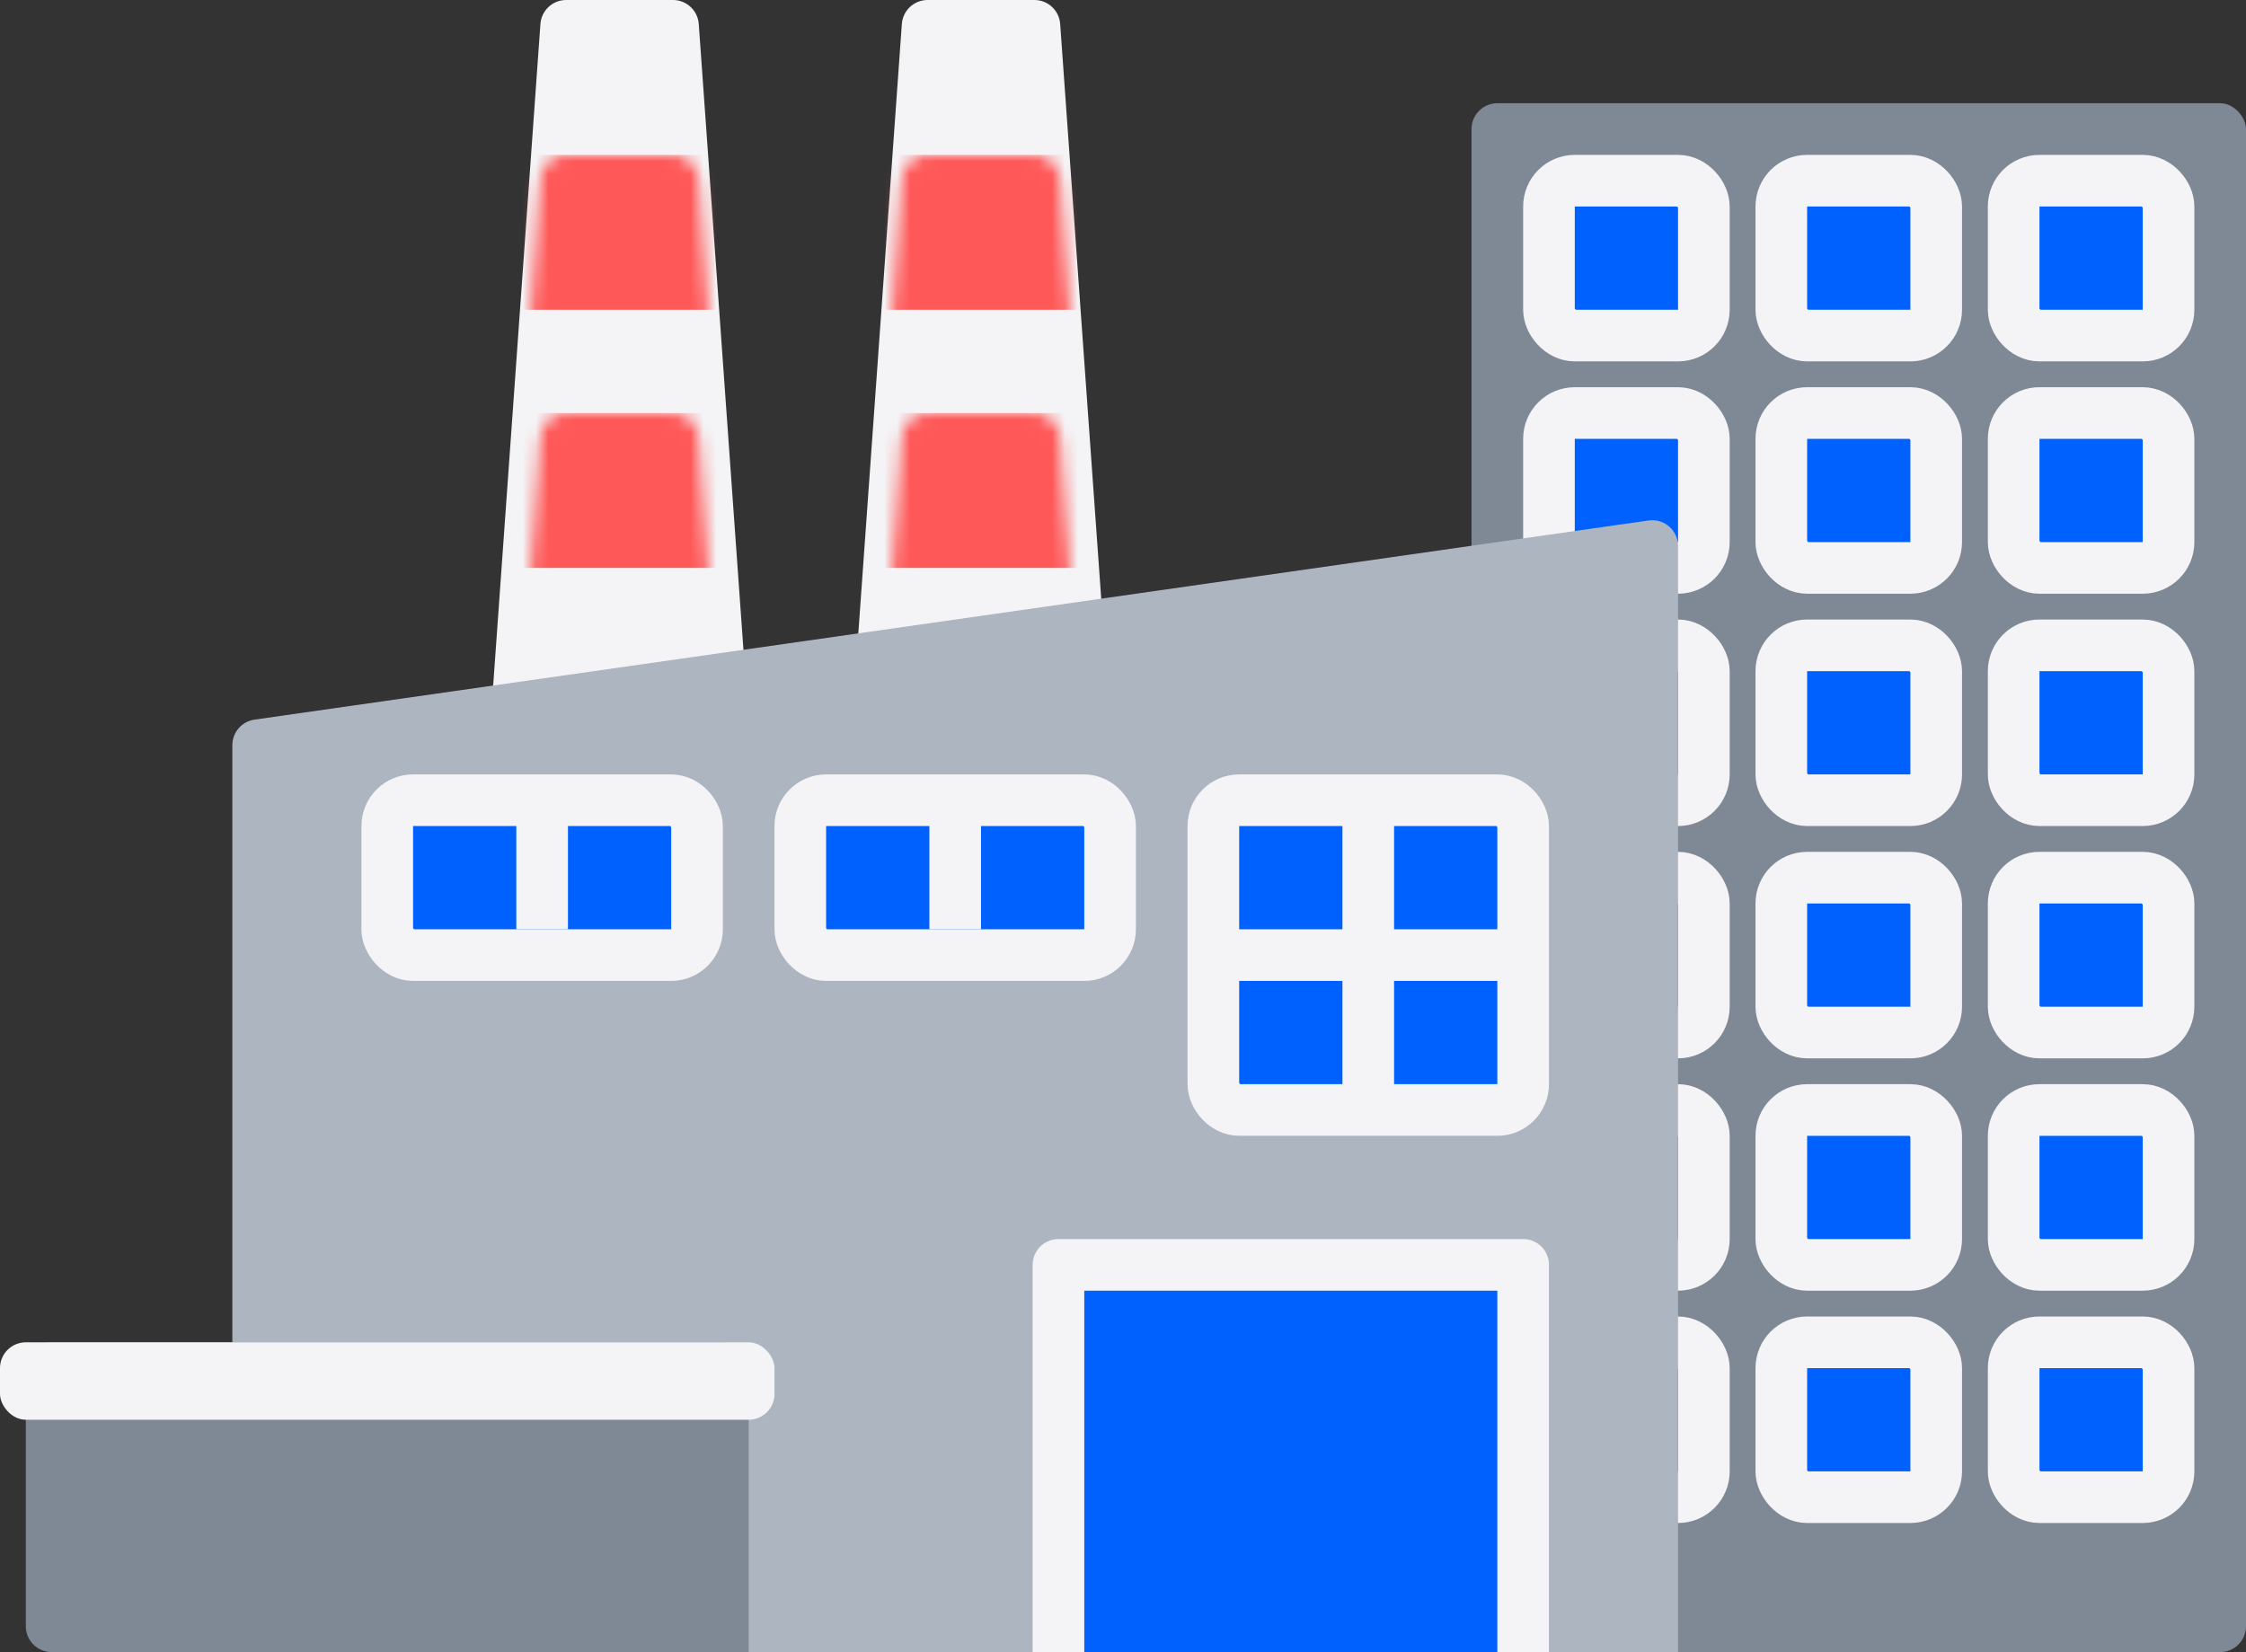 <?xml version="1.0" encoding="UTF-8"?>
<svg width="174px" height="128px" viewBox="0 0 174 128" version="1.1" xmlns="http://www.w3.org/2000/svg" xmlns:xlink="http://www.w3.org/1999/xlink">
    <rect x="0" y="0" width="174" height="128" fill="#333333" stroke="none"/>
    <title>Group 11 Copy</title>
    <defs>
        <path d="M14.138,0 C15.187,1.18328557e-15 16.058,0.811 16.133,1.858 L19.847,53.858 C19.926,54.959 19.096,55.916 17.995,55.995 C17.947,55.998 17.9,56 17.852,56 L2.148,56 C1.043,56 0.148,55.105 0.148,54 C0.148,53.952 0.15,53.905 0.153,53.858 L3.867,1.858 C3.942,0.811 4.813,-1.36156312e-15 5.862,0 L14.138,0 Z M42.138,0 C43.187,1.18328557e-15 44.058,0.811 44.133,1.858 L47.847,53.858 C47.926,54.959 47.096,55.916 45.995,55.995 C45.947,55.998 45.9,56 45.852,56 L30.148,56 C29.043,56 28.148,55.105 28.148,54 C28.148,53.952 28.15,53.905 28.153,53.858 L31.867,1.858 C31.942,0.811 32.813,-1.36156312e-15 33.862,0 L42.138,0 Z" id="path-1"></path>
    </defs>
    <g id="Website" stroke="none" stroke-width="1" fill="none" fill-rule="evenodd">
        <g id="Artboard" transform="translate(-278, -269)">
            <g id="Group" transform="translate(64, 269)">
                <g id="Group-11-Copy" transform="translate(214, 0)">
                    <rect id="Rectangle" fill="#7F8895" x="114" y="8" width="60" height="120" rx="2"></rect>
                    <g id="Rectangle-+-Rectangle-Copy-3-Mask" transform="translate(38, 0)">
                        <mask id="mask-2" fill="white">
                            <use xlink:href="#path-1"></use>
                        </mask>
                        <use id="Mask" fill="#F4F4F6" xlink:href="#path-1"></use>
                        <rect id="Rectangle" fill="#FF5858" mask="url(#mask-2)" x="0" y="12" width="48" height="12"></rect>
                        <rect id="Rectangle-Copy-3" fill="#FF5858" mask="url(#mask-2)" x="0" y="32" width="48" height="12"></rect>
                    </g>
                    <g id="Group-9" transform="translate(120, 14)" fill="#0161FF" stroke="#F4F4F6" stroke-width="4">
                        <rect id="Rectangle-Copy-7" x="0" y="18" width="12" height="12" rx="2"></rect>
                        <rect id="Rectangle-Copy-10" x="0" y="36" width="12" height="12" rx="2"></rect>
                        <rect id="Rectangle-Copy-20" x="0" y="54" width="12" height="12" rx="2"></rect>
                        <rect id="Rectangle-Copy-16" x="0" y="72" width="12" height="12" rx="2"></rect>
                        <rect id="Rectangle-Copy-19" x="0" y="90" width="12" height="12" rx="2"></rect>
                        <rect id="Rectangle-Copy-17" x="18" y="72" width="12" height="12" rx="2"></rect>
                        <rect id="Rectangle-Copy-22" x="18" y="90" width="12" height="12" rx="2"></rect>
                        <rect id="Rectangle-Copy-5" x="36" y="0" width="12" height="12" rx="2"></rect>
                        <rect id="Rectangle-Copy-8" x="18" y="0" width="12" height="12" rx="2"></rect>
                        <rect id="Rectangle-Copy-14" x="0" y="0" width="12" height="12" rx="2"></rect>
                        <rect id="Rectangle-Copy-9" x="36" y="18" width="12" height="12" rx="2"></rect>
                        <rect id="Rectangle-Copy-11" x="18" y="18" width="12" height="12" rx="2"></rect>
                        <rect id="Rectangle-Copy-13" x="18" y="36" width="12" height="12" rx="2"></rect>
                        <rect id="Rectangle-Copy-21" x="18" y="54" width="12" height="12" rx="2"></rect>
                        <rect id="Rectangle-Copy-12" x="36" y="36" width="12" height="12" rx="2"></rect>
                        <rect id="Rectangle-Copy-15" x="36" y="54" width="12" height="12" rx="2"></rect>
                        <rect id="Rectangle-Copy-18" x="36" y="72" width="12" height="12" rx="2"></rect>
                        <rect id="Rectangle-Copy-23" x="36" y="90" width="12" height="12" rx="2"></rect>
                    </g>
                    <path d="M19.717,55.755 L127.717,40.326 C128.811,40.17 129.824,40.93 129.98,42.023 C129.993,42.117 130,42.211 130,42.306 L130,128 L130,128 L20,128 C18.895,128 18,127.105 18,126 L18,57.735 C18,56.739 18.732,55.895 19.717,55.755 Z" id="Rectangle" fill="#ADB5C1"></path>
                    <g id="Group-10" transform="translate(30, 62)" stroke="#F4F4F6" stroke-width="4">
                        <g id="Group-8-Copy-5" transform="translate(32, 0)">
                            <rect id="Rectangle" fill="#0161FF" x="0" y="0" width="24" height="12" rx="2"></rect>
                            <line x1="12" y1="-8.8817842e-15" x2="12" y2="10" id="Path-3" fill="#D8D8D8"></line>
                        </g>
                        <g id="Group-8-Copy-4">
                            <rect id="Rectangle" fill="#0161FF" x="0" y="0" width="24" height="12" rx="2"></rect>
                            <line x1="12" y1="-8.8817842e-15" x2="12" y2="10" id="Path-3" fill="#D8D8D8"></line>
                        </g>
                        <g id="Group-8-Copy-7" transform="translate(63, 0)">
                            <rect id="Rectangle" fill="#0161FF" x="1" y="0" width="24" height="24" rx="2"></rect>
                            <line x1="13" y1="-8.8817842e-15" x2="13" y2="24" id="Path-3" fill="#D8D8D8"></line>
                            <line x1="25" y1="12" x2="1" y2="12" id="Path-3" fill="#D8D8D8"></line>
                        </g>
                    </g>
                    <g id="Group-8" transform="translate(80, 96)">
                        <path d="M2,0 L38,0 C39.105,-2.02906125e-16 40,0.895 40,2 L40,32 L40,32 L0,32 L0,2 C-1.3527075e-16,0.895 0.895,2.02906125e-16 2,0 Z" id="Rectangle" fill="#F4F4F6"></path>
                        <rect id="Rectangle" fill="#0161FF" x="4" y="4" width="32" height="28"></rect>
                    </g>
                    <path d="M4,104 L56,104 C57.105,104 58,104.895 58,106 L58,128 L58,128 L4,128 C2.895,128 2,127.105 2,126 L2,106 C2,104.895 2.895,104 4,104 Z" id="Rectangle" fill="#7F8895"></path>
                    <rect id="Rectangle" fill="#F4F4F6" x="0" y="104" width="60" height="6" rx="2"></rect>
                </g>
            </g>
        </g>
    </g>
</svg>